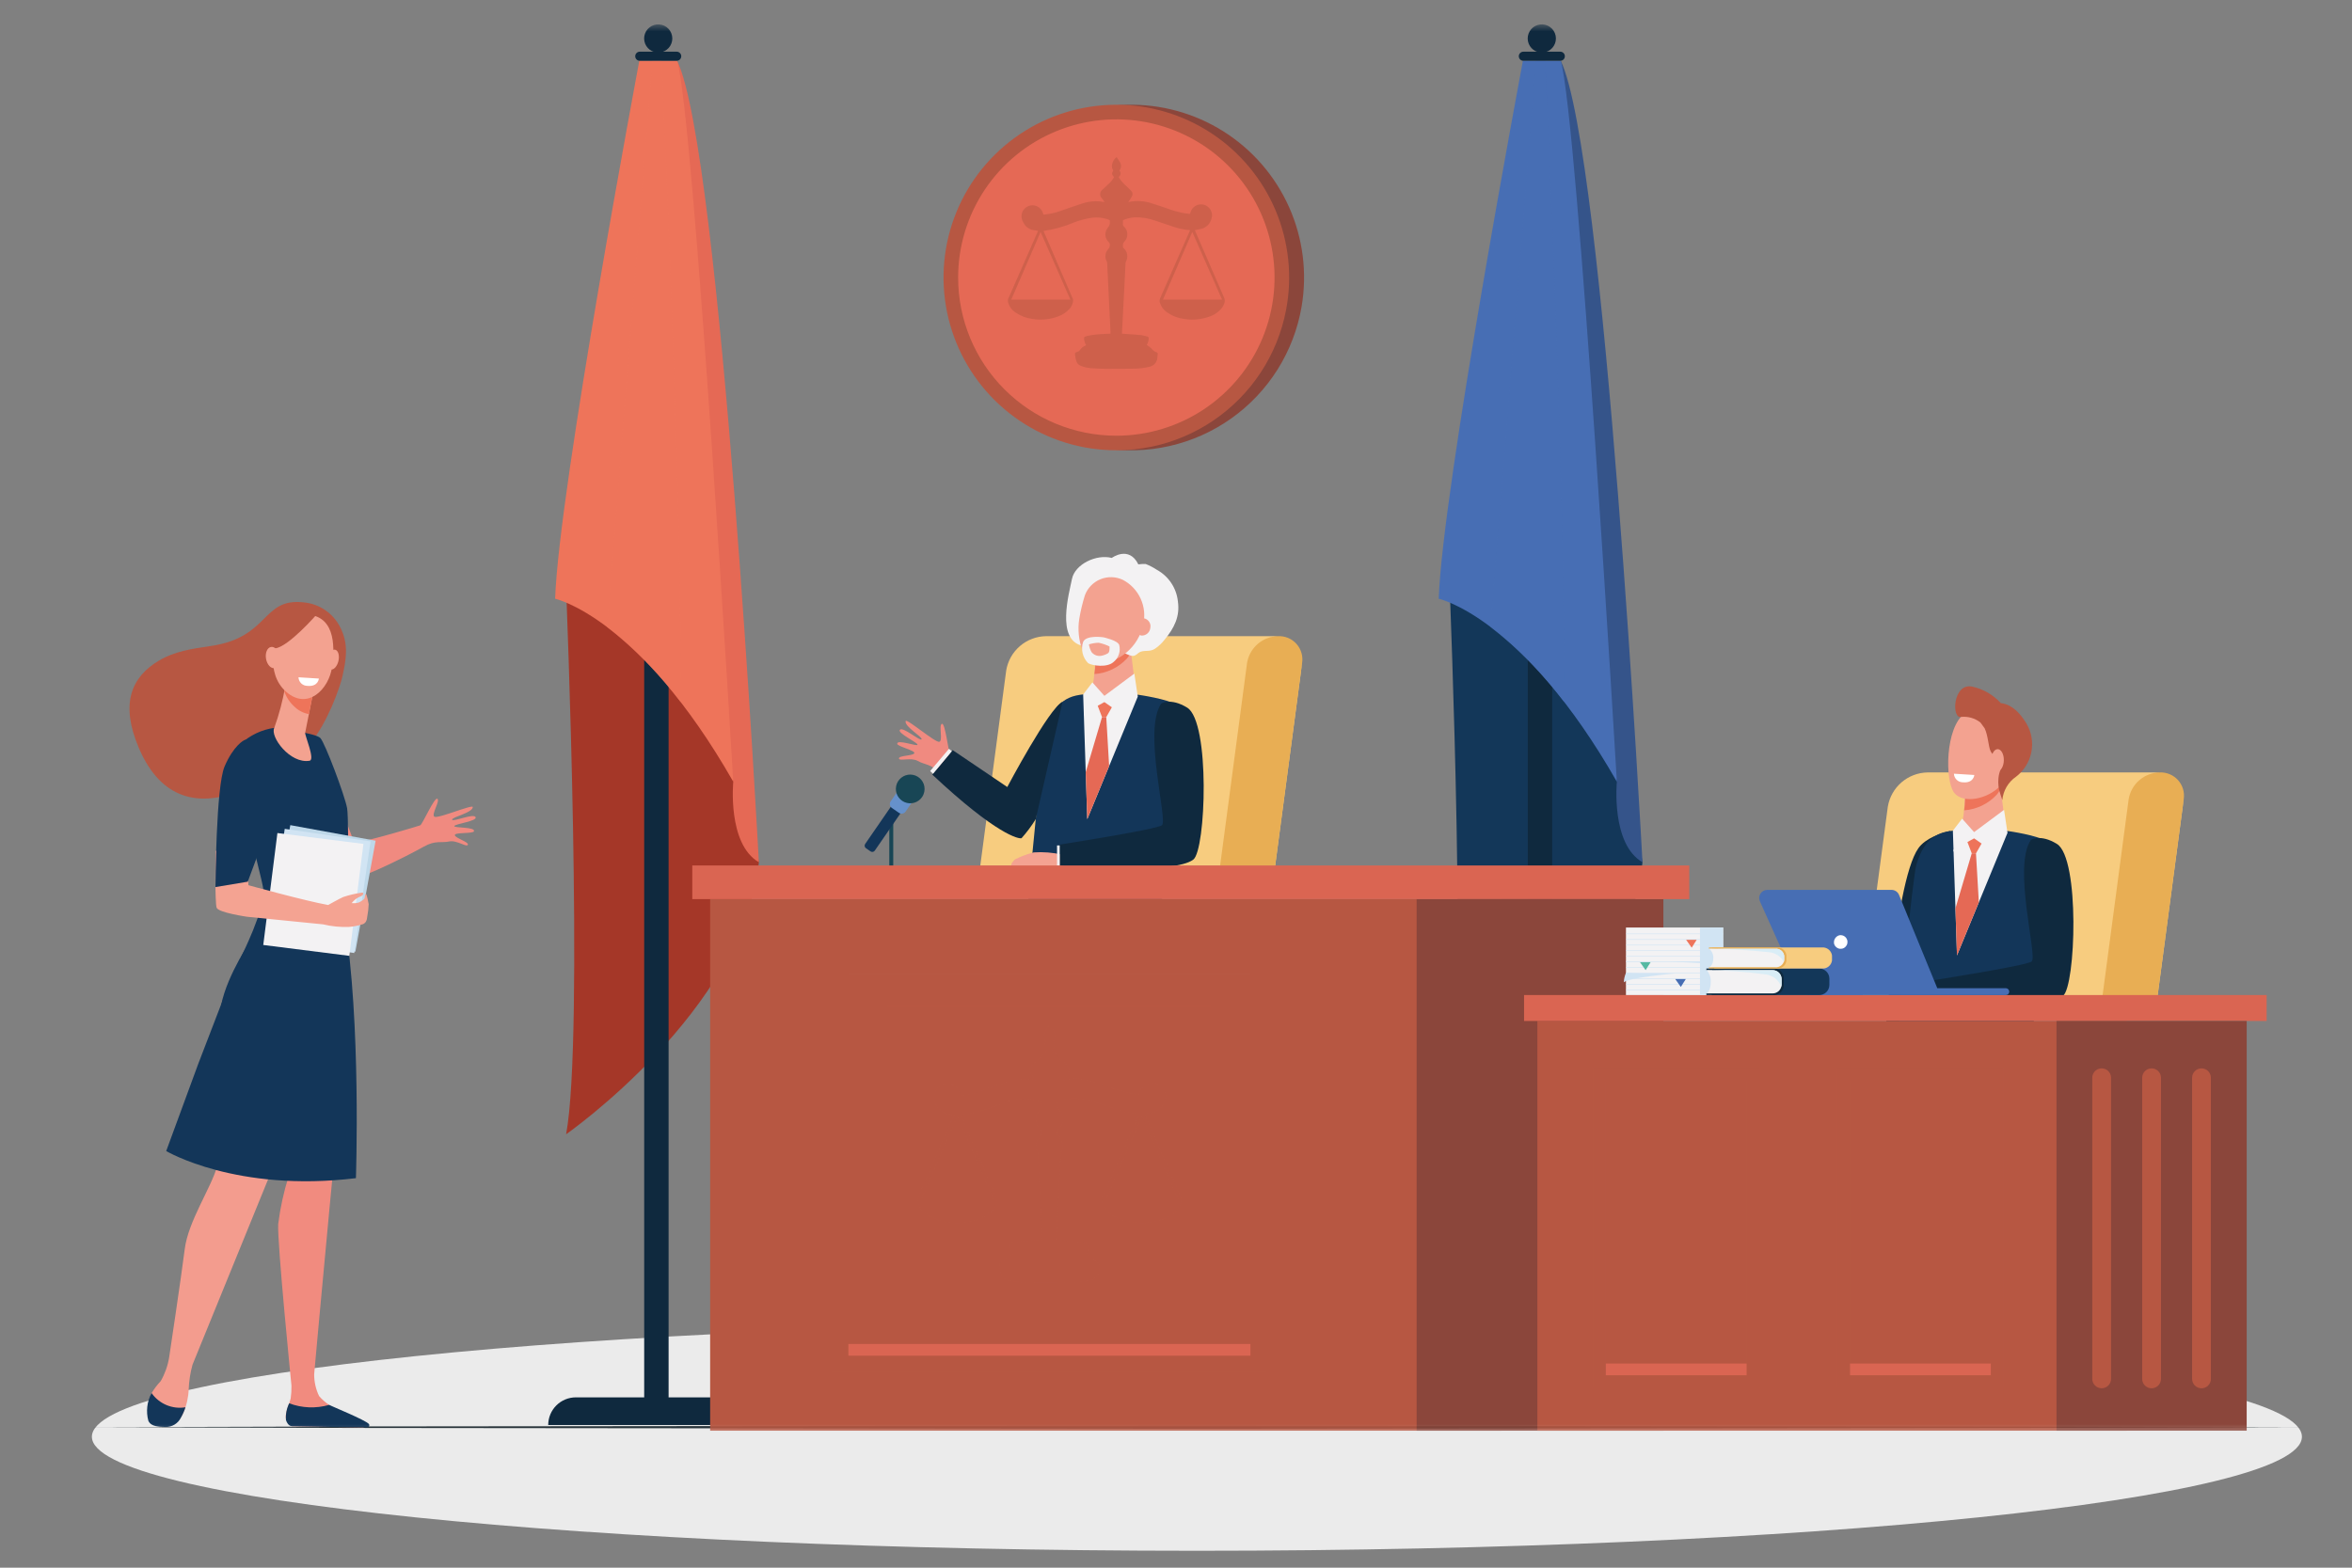 <svg width="336" height="224" viewBox="0 0 336 224" fill="none" xmlns="http://www.w3.org/2000/svg">
<rect x="0" y="0" width="336" height="224" fill="#808080" stroke="none"/>
<path d="M170.987 221.583C258.17 221.583 328.846 214.288 328.846 205.29C328.846 196.291 258.17 188.997 170.987 188.997C83.803 188.997 13.127 196.291 13.127 205.29C13.127 214.288 83.803 221.583 170.987 221.583Z" fill="#EBEBEB"/>
<path d="M13.128 203.926L52.593 203.817L92.058 203.777L170.987 203.702L249.917 203.777L289.381 203.816L328.846 203.926L289.381 204.035L249.917 204.074L170.987 204.149L92.058 204.074L52.593 204.034L13.128 203.926Z" fill="#263238"/>
<mask id="mask0_8135_457" style="mask-type:luminance" maskUnits="userSpaceOnUse" x="4" y="3" width="328" height="202">
<path d="M331.996 3.484H4.497V204.746H331.996V3.484Z" fill="white"/>
</mask>
<g mask="url(#mask0_8135_457)">
<path d="M185.942 43.823C186.766 39.011 186.145 34.062 184.157 29.602C182.168 25.143 178.902 21.373 174.772 18.77C170.641 16.166 165.831 14.846 160.95 14.977C156.069 15.107 151.336 16.682 147.35 19.502C143.364 22.322 140.304 26.261 138.557 30.82C136.81 35.38 136.453 40.355 137.534 45.116C138.614 49.878 141.082 54.212 144.625 57.572C148.169 60.931 152.629 63.164 157.441 63.988C160.637 64.535 163.909 64.448 167.07 63.731C170.232 63.014 173.221 61.681 175.868 59.808C178.514 57.936 180.766 55.56 182.495 52.818C184.223 50.075 185.394 47.019 185.942 43.823Z" fill="#8B463B"/>
<path d="M183.719 44.324C184.643 39.529 184.124 34.569 182.228 30.069C180.332 25.57 177.144 21.734 173.068 19.046C168.992 16.358 164.21 14.939 159.327 14.969C154.445 14.999 149.681 16.476 145.638 19.213C141.595 21.95 138.454 25.825 136.613 30.347C134.772 34.87 134.313 39.836 135.295 44.619C136.277 49.402 138.655 53.786 142.128 57.218C145.602 60.649 150.015 62.973 154.809 63.897C157.993 64.51 161.266 64.49 164.442 63.838C167.617 63.187 170.634 61.916 173.318 60.098C176.003 58.281 178.303 55.952 180.088 53.245C181.872 50.539 183.106 47.507 183.719 44.324Z" fill="#B75742"/>
<path d="M80.873 84.158C80.873 84.158 83.487 148.126 80.873 162.07C80.873 162.07 106.32 144.292 108.412 123.201L104.752 102.285L92.202 79.452L80.873 84.158Z" fill="#A53728"/>
<path d="M105.275 199.661H95.514V50.46H92.028V199.661H82.267C81.749 199.661 81.235 199.763 80.755 199.962C80.276 200.16 79.841 200.451 79.474 200.818C79.107 201.185 78.816 201.621 78.617 202.1C78.419 202.579 78.316 203.093 78.316 203.612H109.226C109.226 202.564 108.809 201.559 108.069 200.818C107.328 200.078 106.323 199.661 105.275 199.661Z" fill="#0F293E"/>
<path d="M104.752 111.698C104.752 111.698 103.88 120.587 108.411 123.201C108.411 123.201 103.009 21.584 96.734 8.686L97.78 67.251L104.752 111.698Z" fill="#E56955"/>
<path d="M91.33 8.686C91.33 8.686 79.827 69.865 79.304 85.552C79.304 85.552 91.33 88.167 104.752 111.698C104.752 111.698 99.174 17.052 96.734 8.686L91.33 8.686Z" fill="#EE745A"/>
<g opacity="0.5">
<path d="M94.505 8.686H93.189L86.713 89.588C90.674 92.672 94.206 96.27 97.217 100.286C97.384 72.578 95.123 21.942 94.505 8.686Z" fill="#EE745A"/>
</g>
<path d="M96.669 7.385H91.395C91.223 7.385 91.058 7.454 90.936 7.576C90.814 7.698 90.746 7.863 90.746 8.035C90.746 8.208 90.814 8.373 90.936 8.495C91.058 8.617 91.223 8.686 91.395 8.686H96.669C96.754 8.686 96.839 8.67 96.918 8.637C96.997 8.604 97.069 8.557 97.13 8.496C97.191 8.436 97.239 8.364 97.271 8.285C97.304 8.206 97.321 8.121 97.321 8.035C97.321 7.95 97.304 7.865 97.271 7.786C97.239 7.707 97.191 7.635 97.13 7.575C97.069 7.514 96.997 7.467 96.918 7.434C96.839 7.401 96.754 7.385 96.669 7.385Z" fill="#0F293E"/>
<path d="M96.045 5.497C96.045 5.997 95.859 6.479 95.524 6.849C95.188 7.219 94.727 7.452 94.229 7.501C93.732 7.55 93.234 7.412 92.833 7.114C92.431 6.816 92.155 6.38 92.058 5.89C91.96 5.4 92.049 4.891 92.305 4.462C92.562 4.034 92.97 3.716 93.448 3.571C93.926 3.426 94.441 3.464 94.893 3.677C95.345 3.891 95.701 4.265 95.892 4.727C95.993 4.971 96.045 5.233 96.045 5.497Z" fill="#0F293E"/>
<path d="M207.101 84.158C207.101 84.158 209.715 148.126 207.101 162.07C207.101 162.07 232.549 144.292 234.64 123.201L230.98 102.285L218.431 79.452L207.101 84.158Z" fill="#133759"/>
<path d="M231.503 199.661H221.742V50.46H218.256V199.661H208.496C207.977 199.661 207.463 199.763 206.984 199.962C206.505 200.16 206.069 200.451 205.702 200.818C205.335 201.185 205.044 201.621 204.845 202.1C204.647 202.579 204.544 203.093 204.544 203.612H235.454C235.454 203.093 235.352 202.579 235.153 202.1C234.955 201.621 234.664 201.185 234.297 200.818C233.93 200.452 233.495 200.161 233.015 199.962C232.536 199.764 232.022 199.661 231.503 199.661Z" fill="#0F293E"/>
<path d="M230.98 111.698C230.98 111.698 230.108 120.587 234.64 123.201C234.64 123.201 229.237 21.584 222.962 8.686L224.008 67.251L230.98 111.698Z" fill="#35548A"/>
<path d="M217.559 8.686C217.559 8.686 206.056 69.865 205.533 85.552C205.533 85.552 217.559 88.167 230.981 111.698C230.981 111.698 225.403 17.052 222.963 8.686L217.559 8.686Z" fill="#476EB4"/>
<g opacity="0.6">
<path d="M220.734 8.686H219.419L212.943 89.588C216.903 92.672 220.435 96.27 223.446 100.286C223.612 72.578 221.352 21.942 220.734 8.686Z" fill="#476EB4"/>
</g>
<path d="M222.898 7.385H217.624C217.539 7.385 217.454 7.401 217.375 7.434C217.296 7.467 217.224 7.514 217.163 7.575C217.103 7.635 217.055 7.707 217.022 7.786C216.989 7.865 216.972 7.95 216.972 8.035C216.972 8.121 216.989 8.206 217.022 8.285C217.055 8.364 217.103 8.436 217.163 8.496C217.224 8.557 217.296 8.604 217.375 8.637C217.454 8.67 217.539 8.686 217.624 8.686H222.898C222.984 8.686 223.068 8.67 223.148 8.637C223.227 8.604 223.299 8.557 223.359 8.496C223.42 8.436 223.468 8.364 223.501 8.285C223.534 8.206 223.55 8.121 223.55 8.035C223.55 7.95 223.534 7.865 223.501 7.786C223.468 7.707 223.42 7.635 223.359 7.575C223.299 7.514 223.227 7.467 223.148 7.434C223.068 7.401 222.984 7.385 222.898 7.385Z" fill="#0F293E"/>
<path d="M222.274 5.497C222.274 5.998 222.088 6.48 221.752 6.851C221.416 7.222 220.955 7.455 220.456 7.504C219.958 7.554 219.46 7.416 219.058 7.118C218.656 6.82 218.379 6.383 218.281 5.892C218.183 5.401 218.272 4.892 218.529 4.462C218.786 4.033 219.194 3.715 219.673 3.569C220.152 3.424 220.668 3.462 221.12 3.676C221.572 3.89 221.929 4.264 222.121 4.727C222.222 4.971 222.274 5.233 222.274 5.497Z" fill="#0F293E"/>
<path d="M66.836 120.71C67.024 120.309 65.038 119.764 64.975 119.333C64.91 118.901 67.573 119.145 67.706 118.785C67.952 118.123 64.807 118.34 64.901 118.028C64.995 117.716 68.227 117.334 67.942 116.752C67.658 116.171 64.632 117.499 64.584 117.12C64.536 116.74 67.509 116.138 67.541 115.32C67.559 114.884 62.591 116.995 62.071 116.702C61.55 116.409 62.893 114.488 62.49 114.139C62.088 113.792 60.344 117.812 60.03 117.929C59.716 118.046 52.899 120.107 50.58 120.45C50.385 119.664 48.642 115.345 48.474 114.605C47.113 115.376 45.379 114.448 43.986 115.135C44.687 117.607 46.261 125.753 46.891 126.119C48.806 127.235 58.886 121.911 60.552 120.969C62.219 120.026 63.071 120.476 64.157 120.236C65.244 119.996 66.648 121.111 66.836 120.71Z" fill="#F08A80"/>
<path d="M51.508 203.278C50.379 202.491 49.172 201.822 47.907 201.281C47.757 201.209 47.211 200.86 47.014 200.739C46.48 200.385 45.998 199.958 45.581 199.472C45.117 198.501 44.877 197.438 44.88 196.362C45.117 193.738 48.92 151.644 49.722 147.087C50.55 142.383 49.289 135.208 49.289 135.208L46.353 134.101L40.779 153.419L41.219 168.123C40.528 170.332 40.034 172.598 39.742 174.895C39.577 177.428 41.637 197.987 41.637 197.987C41.651 198.594 41.615 199.202 41.527 199.803C41.375 200.572 40.533 202.154 40.919 202.878C41.09 203.261 41.381 203.578 41.748 203.782L51.763 203.945C52.308 203.953 51.948 203.602 51.508 203.278Z" fill="#F18B7F"/>
<path d="M36.308 133.699C36.308 133.699 32.83 138.945 32.002 143.288C31.174 147.63 32.61 160.973 31.017 166.662C30.154 169.743 26.887 174.5 26.39 178.48C25.893 182.459 24.164 193.948 24.164 193.948C23.969 195.141 23.561 196.289 22.961 197.339C22.463 197.866 22.024 198.445 21.651 199.067C21.415 199.704 21.31 200.382 21.34 201.06C21.37 201.739 21.536 202.405 21.827 203.018C22.058 203.521 21.811 203.519 22.335 203.681C23.09 203.903 23.899 203.841 24.611 203.506C25.323 203.171 25.887 202.587 26.197 201.864C26.655 200.808 26.912 199.675 26.954 198.525C27.001 197.331 27.185 196.146 27.502 194.994L38.619 167.725L46.667 144.191L48.728 132.071L36.308 133.699Z" fill="#F39C8E"/>
<path d="M26.497 201.08C25.582 201.233 24.642 201.123 23.785 200.764C22.929 200.406 22.192 199.813 21.657 199.054C20.997 200.266 20.832 201.687 21.197 203.018C21.593 203.883 22.751 203.859 23.663 203.892C24.118 203.901 24.566 203.78 24.953 203.542C25.341 203.304 25.652 202.96 25.851 202.551C26.115 202.084 26.331 201.591 26.497 201.08Z" fill="#133659"/>
<path d="M47.013 200.739C45.137 201.281 43.137 201.202 41.311 200.514C40.947 201.255 40.789 202.08 40.852 202.903C41.096 203.614 41.442 203.775 41.748 203.783C44.167 203.847 50.609 203.933 52.454 203.957C52.512 203.958 52.569 203.942 52.618 203.912C52.666 203.88 52.705 203.836 52.73 203.784C52.755 203.732 52.764 203.674 52.757 203.616C52.749 203.559 52.726 203.505 52.688 203.46C52.231 202.913 47.21 200.859 47.013 200.739Z" fill="#133659"/>
<path d="M38.563 167.779C38.771 167.793 38.98 167.807 39.191 167.819L39.223 167.821C39.429 167.833 39.636 167.845 39.845 167.857L39.882 167.859C40.091 167.869 40.299 167.878 40.509 167.888L40.541 167.889C40.754 167.898 40.967 167.906 41.18 167.913C43.579 168.031 45.984 167.94 48.368 167.642C49.327 158.039 49.684 149.276 50.039 147.336C50.9 142.633 49.289 135.208 49.289 135.208L48.52 135.07L49.006 132.32L36.09 133.949C36.09 133.949 32.473 139.196 31.612 143.537C30.751 147.879 32.244 161.223 30.588 166.913C30.588 166.913 34.275 167.487 38.563 167.779Z" fill="#133659"/>
<path d="M48.901 96.718C49.408 94.413 49.905 92.094 48.568 89.562C48.072 88.602 47.345 87.78 46.452 87.172C45.559 86.563 44.528 86.187 43.453 86.077C37.321 85.35 38.631 91.074 30.061 92.313C27.398 92.698 24.924 93.068 22.701 94.393C18.686 96.784 17.171 100.62 19.833 106.87C26.353 122.174 41.953 108.875 44.332 106.169C46.693 103.483 48.575 98.201 48.901 96.718Z" fill="#B75742"/>
<path d="M32.124 142.123L28.315 152.026L23.744 164.466C23.744 164.466 33.738 170.425 50.845 168.342C50.845 168.342 51.621 146.03 49.192 131.318C46.763 116.607 32.124 142.123 32.124 142.123Z" fill="#133659"/>
<path d="M39.25 103.992C37.393 104.24 35.661 105.068 34.302 106.358C32.45 108.373 37.296 124.566 37.633 127.13C37.969 129.694 34.413 136.79 34.413 136.79C34.413 136.79 46.503 139.193 49.646 137.118C49.646 137.118 49.922 117.301 49.585 115.47C49.248 113.638 46.442 106.19 45.769 105.457C45.095 104.724 39.25 103.992 39.25 103.992Z" fill="#133659"/>
<path d="M40.809 97.75C40.809 97.75 40.785 97.887 40.741 98.121C40.392 100.12 39.871 102.085 39.186 103.995C38.529 105.233 41.432 109.181 44.226 108.699C45.057 108.556 43.523 105.072 43.596 104.702C43.738 103.996 43.929 103.032 44.125 102.044C44.236 101.487 44.347 100.921 44.453 100.39C44.751 98.88 44.995 97.646 44.995 97.646L40.809 97.75Z" fill="#F3A290"/>
<path d="M40.741 98.121C40.784 97.887 40.809 97.75 40.809 97.75L44.995 97.646C44.995 97.646 44.751 98.88 44.452 100.39C44.348 100.918 44.236 101.48 44.127 102.035C43.377 101.902 42.683 101.555 42.128 101.035C41.436 100.43 40.914 99.656 40.614 98.787C40.665 98.523 40.708 98.296 40.741 98.121Z" fill="#EE745A"/>
<path d="M43.327 87.8C42.156 88.035 41.11 88.687 40.383 89.633C39.146 91.23 37.813 96.167 40.885 98.851C43.958 101.535 46.993 98.497 47.444 95.275C47.894 92.054 47.803 87.684 43.327 87.8Z" fill="#F3A290"/>
<path d="M48.339 94.48C48.145 95.257 47.636 95.781 47.203 95.652C46.769 95.522 46.574 94.788 46.768 94.011C46.962 93.235 47.471 92.71 47.904 92.84C48.338 92.969 48.533 93.704 48.339 94.48Z" fill="#F3A290"/>
<path d="M45.223 87.814C45.223 87.814 41.211 92.42 39.325 92.637C37.44 92.854 37.192 95.349 37.192 95.349C37.192 95.349 37.866 89.601 39.733 88.492C41.6 87.384 45.223 87.814 45.223 87.814Z" fill="#B75742"/>
<path d="M39.941 93.756C40.095 94.59 39.786 95.354 39.252 95.464C38.718 95.573 38.161 94.986 38.008 94.152C37.855 93.319 38.163 92.554 38.697 92.445C39.231 92.335 39.788 92.922 39.941 93.756Z" fill="#F3A290"/>
<path d="M41.473 117.901L53.661 120.125L50.768 135.985L38.581 133.762L41.473 117.901Z" fill="#BED8E9"/>
<path d="M40.676 118.431L52.935 120.22L50.606 136.174L38.347 134.384L40.676 118.431Z" fill="#D1E4F3"/>
<path d="M39.63 119.029L51.921 120.581L49.9 136.576L37.609 135.023L39.63 119.029Z" fill="#F3F2F3"/>
<path d="M45.553 96.956L42.641 96.773C42.653 97.103 42.793 97.415 43.031 97.644C43.269 97.873 43.587 98.001 43.917 98.001C45.475 98.144 45.553 96.956 45.553 96.956Z" fill="white"/>
<path d="M30.789 121.557L35.486 122.037C35.486 122.037 35.41 126.024 35.49 126.482C35.49 126.482 43.523 128.709 46.88 129.313C46.88 129.313 48.409 128.447 49.028 128.171C49.89 127.883 50.776 127.674 51.676 127.547C52.044 127.499 51.918 127.901 51.602 128.042C51.063 128.239 50.59 128.585 50.238 129.039C50.578 129.079 50.923 129.051 51.252 128.955C51.603 128.799 52.086 128.468 52.094 128.296C52.102 128.125 52.181 127.711 52.297 127.733C52.326 127.739 52.365 127.875 52.404 128.017C52.442 128.152 52.482 128.29 52.514 128.426C52.573 128.671 52.641 129.028 52.668 129.188C52.648 129.771 52.583 130.351 52.472 130.923C52.415 131.578 52.228 131.869 51.882 132.036C51.228 132.253 50.55 132.39 49.863 132.444C48.616 132.493 47.369 132.37 46.156 132.077C45.515 132.005 35.286 130.991 35.286 130.991C35.286 130.991 31.22 130.406 30.95 129.706C30.68 129.006 30.789 121.557 30.789 121.557Z" fill="#F4A392"/>
<path d="M34.87 105.773C34.87 105.773 33.387 106.476 32.084 109.513C30.845 112.398 30.779 126.749 30.779 126.749L35.395 125.98L37.892 119.265C38.773 117.291 39.119 115.121 38.896 112.971C38.672 110.822 37.887 108.769 36.619 107.019C35.927 106.072 35.29 105.501 34.87 105.773Z" fill="#133659"/>
<path d="M308.104 143.208L311.816 115.275C311.912 114.653 311.87 114.017 311.691 113.414C311.512 112.81 311.201 112.254 310.782 111.785C310.362 111.316 309.843 110.945 309.263 110.701C308.683 110.456 308.056 110.343 307.428 110.37H275.378C274.004 110.391 272.682 110.893 271.642 111.79C270.602 112.686 269.909 113.92 269.686 115.275L265.974 143.208L308.104 143.208Z" fill="#F7CC7F"/>
<path d="M308.104 143.208L311.96 114.197C312.035 113.711 312.001 113.215 311.862 112.745C311.722 112.274 311.48 111.839 311.152 111.473C310.825 111.107 310.42 110.819 309.967 110.628C309.515 110.437 309.026 110.349 308.535 110.37C307.463 110.386 306.432 110.778 305.62 111.478C304.808 112.177 304.268 113.14 304.094 114.197L300.238 143.208H308.104Z" fill="#E8AE54"/>
<path d="M268.911 153.244L276.345 152.737C276.345 152.737 277.724 131.712 277.724 128.483C277.724 124.566 279.002 118.639 278.544 118.748C277.258 119.053 275.078 119.744 274.048 121.207C270.48 126.267 268.911 153.244 268.911 153.244Z" fill="#0F293E"/>
<path d="M286.895 118.749C286.895 118.749 291.134 119.349 292.249 120.184C293.265 121.076 294.156 122.1 294.901 123.227C294.901 123.227 289.696 148.287 289.687 152.504C289.68 155.767 290.814 163.777 290.814 163.777C290.814 163.777 275.086 164.788 269.129 162.393C269.129 162.393 271.01 152.866 271.01 150.364C271.01 147.863 273.26 125.115 273.773 123.526C274.237 122.085 275.086 119.495 277.96 118.856C280.834 118.217 286.895 118.749 286.895 118.749Z" fill="#133659"/>
<path d="M285.737 112.003L286.518 118.406C286.518 118.406 282.955 127.332 280.667 126.61C278.748 126.003 280.124 118.576 280.124 118.576C280.564 116.647 280.744 114.667 280.66 112.69C280.347 110.709 285.737 112.003 285.737 112.003Z" fill="#F3A290"/>
<path d="M280.662 112.69C280.348 110.709 285.737 112.003 285.737 112.003L285.824 112.583C285.689 112.94 285.491 113.27 285.24 113.558C284.029 114.865 282.366 115.661 280.589 115.785C280.756 114.761 280.78 113.72 280.662 112.69Z" fill="#EE745A"/>
<path d="M286.492 103.214C286.627 103.164 287.577 110.297 285.774 112.259C283.973 114.221 280.46 114.864 279.201 113.318C277.808 111.608 277.878 103.943 280.68 101.924C283.482 99.905 286.492 103.214 286.492 103.214Z" fill="#F3A290"/>
<path d="M281.746 98.108C283.319 98.451 284.747 99.275 285.831 100.465C286.814 100.583 288.151 101.133 289.532 103.446C290.236 104.674 290.469 106.117 290.187 107.504C289.905 108.892 289.128 110.129 288 110.985C287.449 111.364 286.989 111.86 286.651 112.437C286.313 113.015 286.107 113.659 286.046 114.325L285.739 113.392C285.504 112.693 285.419 111.952 285.492 111.217C285.529 110.767 285.637 110.326 285.811 109.909C286.286 108.878 284.79 108.191 284.371 107.332C284.048 106.671 284.032 105.158 283.524 104.066L282.916 103.231C282.13 102.616 281.135 102.332 280.143 102.439C278.771 102.75 278.968 97.535 281.746 98.108Z" fill="#B75742"/>
<path d="M284.464 108.602C284.45 109.472 284.84 110.185 285.337 110.193C285.833 110.202 286.248 109.504 286.262 108.634C286.277 107.762 285.886 107.051 285.389 107.042C284.893 107.034 284.478 107.732 284.464 108.602Z" fill="#F3A290"/>
<path d="M280.304 116.976L282.015 118.897L286.294 115.716L286.787 119L279.569 136.517L278.983 118.689L280.304 116.976Z" fill="#F3F2F3"/>
<path d="M279.072 121.405L282.015 119.79L284.338 121.405L286.787 119L284.338 121.787L282.015 120.109L279.082 121.689L279.072 121.405Z" fill="#F3F2F3"/>
<path d="M281.061 120.313L281.678 121.931H282.282L283.083 120.532L282.015 119.79L281.061 120.313Z" fill="#EE745A"/>
<path d="M282.282 121.931L282.692 128.937L279.569 136.517L279.348 129.795L281.678 121.931H282.282Z" fill="#E56955"/>
<path d="M290.231 137.39C291.128 136.707 287.49 123.895 290.125 120.012C290.125 120.012 291.475 119.119 293.848 120.586C297.154 122.63 296.526 140.91 294.718 142.292C292.021 144.356 278.357 143.392 275.628 143.208V140.151C275.628 140.151 289.435 137.996 290.231 137.39Z" fill="#0F293E"/>
<path d="M182.162 123.736L185.874 95.803C185.97 95.181 185.928 94.546 185.749 93.942C185.57 93.339 185.259 92.782 184.84 92.313C184.42 91.844 183.901 91.474 183.321 91.229C182.742 90.985 182.115 90.872 181.486 90.898H149.437C148.063 90.919 146.741 91.422 145.7 92.318C144.66 93.215 143.967 94.448 143.744 95.803L140.032 123.736H182.162Z" fill="#F7CC7F"/>
<path d="M182.162 123.736L186.017 94.726C186.092 94.24 186.059 93.744 185.919 93.274C185.78 92.803 185.538 92.369 185.21 92.003C184.883 91.637 184.478 91.348 184.026 91.157C183.573 90.966 183.084 90.878 182.594 90.899C181.522 90.915 180.49 91.307 179.678 92.007C178.867 92.706 178.326 93.668 178.152 94.726L174.296 123.736H182.162Z" fill="#E8AE54"/>
<path d="M128.421 108.376C128.363 107.937 130.421 108.018 130.613 107.626C130.804 107.235 128.192 106.661 128.174 106.279C128.14 105.573 131.073 106.73 131.077 106.405C131.082 106.079 128.117 104.736 128.564 104.269C129.011 103.801 131.494 105.981 131.654 105.634C131.815 105.287 129.163 103.814 129.378 103.025C129.494 102.604 133.591 106.117 134.176 105.996C134.761 105.874 134.061 103.636 134.55 103.426C135.04 103.216 135.486 107.576 135.75 107.783C136.015 107.99 141.89 112.014 143.996 113.04C144.42 112.352 147.387 108.762 147.77 108.107C148.835 109.252 150.768 108.892 151.888 109.968C150.473 112.113 146.51 119.401 145.8 119.56C143.636 120.046 135.637 111.924 134.334 110.522C133.03 109.119 132.081 109.291 131.118 108.733C130.155 108.176 128.48 108.815 128.421 108.376Z" fill="#F08A80"/>
<path d="M162.65 99.278C162.65 99.278 166.89 99.878 168.005 100.713C169.02 101.605 169.912 102.628 170.656 103.756C170.656 103.756 165.451 128.816 165.442 133.033C165.435 136.295 166.57 144.306 166.57 144.306C166.57 144.306 150.841 145.317 144.884 142.922C144.884 142.922 146.766 133.394 146.766 130.893C146.766 128.391 149.015 105.644 149.527 104.055C149.992 102.613 150.841 100.023 153.715 99.384C156.589 98.746 162.65 99.278 162.65 99.278Z" fill="#133659"/>
<path d="M161.493 92.531L162.274 98.934C162.274 98.934 158.71 107.861 156.422 107.139C154.503 106.532 155.88 99.105 155.88 99.105C156.319 97.176 156.499 95.196 156.416 93.219C156.102 91.238 161.493 92.531 161.493 92.531Z" fill="#F3A290"/>
<path d="M156.416 93.219C156.103 91.238 161.493 92.531 161.493 92.531L161.58 93.111C161.444 93.469 161.246 93.799 160.995 94.087C159.784 95.394 158.121 96.19 156.343 96.313C156.511 95.29 156.535 94.249 156.416 93.219Z" fill="#EE745A"/>
<path d="M156.059 97.505L157.77 99.426L162.05 96.245L162.542 99.528L155.325 117.045L154.738 99.219L156.059 97.505Z" fill="#F3F2F3"/>
<path d="M154.827 101.935L157.77 100.319L160.094 101.935L162.542 99.528L160.094 102.315L157.77 100.638L154.836 102.217L154.827 101.935Z" fill="#F3F2F3"/>
<path d="M156.815 100.843L157.433 102.461H158.038L158.838 101.062L157.77 100.319L156.815 100.843Z" fill="#EE745A"/>
<path d="M158.038 102.46L158.448 109.465L155.325 117.045L155.104 110.324L157.434 102.46H158.038Z" fill="#E56955"/>
<path d="M144.499 123.691C144.351 123.463 144.721 123.079 144.998 122.789C145.857 122.359 146.762 122.025 147.694 121.794C149.038 121.706 150.387 121.812 151.7 122.11C152.2 122.303 152.732 122.4 153.268 122.395C153.539 122.339 153.948 122.264 154.266 122.199L154.916 124.619C152.48 124.588 149.331 124.77 149.1 124.763C148.515 124.683 147.952 124.488 147.444 124.188C146.976 123.981 146.454 123.929 145.954 124.042C145.372 124.34 144.741 124.529 144.092 124.602C143.885 124.492 144.499 123.691 144.499 123.691Z" fill="#F4A392"/>
<path d="M165.986 117.919C166.883 117.235 163.245 104.424 165.88 100.54C165.88 100.54 167.231 99.648 169.604 101.115C172.909 103.159 172.281 121.439 170.474 122.822C167.777 124.885 154.113 123.921 151.383 123.736V120.679C151.383 120.679 165.191 118.525 165.986 117.919Z" fill="#0F293E"/>
<path d="M133.179 110.677L136.096 107.18L143.898 112.454C143.898 112.454 149.871 101.159 151.793 100.272L147.963 117.045C147.368 118.009 146.69 118.919 145.936 119.764C145.585 119.905 142.423 119.337 133.179 110.677Z" fill="#0F293E"/>
<path d="M133.289 110.56L132.88 110.17L135.569 106.993L135.978 107.337L133.289 110.56Z" fill="#F3F2F3"/>
<path d="M151.384 120.801H151.006V123.665H151.384V120.801Z" fill="#F3F2F3"/>
<path d="M158.826 79.719C158.826 79.719 161.264 77.905 162.621 80.64C162.966 80.592 163.314 80.573 163.662 80.583C164.226 80.805 164.766 81.085 165.271 81.419C166.098 81.873 166.802 82.52 167.324 83.305C167.847 84.089 168.171 84.989 168.27 85.926C168.582 88.075 167.76 89.728 166.365 91.407C165.968 91.924 165.488 92.371 164.942 92.728C164.257 93.138 163.665 92.902 163.005 93.105C162.448 93.276 162.3 93.844 161.613 93.698C160.648 93.493 159.563 92.488 158.414 92.74C157.087 92.779 155.762 92.609 154.487 92.238C150.925 91.272 152.682 84.947 153.14 82.715C153.571 80.617 156.625 79.146 158.826 79.719Z" fill="#F3F2F3"/>
<path d="M160.416 82.855C159.918 82.618 159.376 82.487 158.825 82.471C158.274 82.455 157.726 82.553 157.215 82.76C156.704 82.968 156.242 83.279 155.858 83.674C155.473 84.07 155.176 84.541 154.984 85.058C154.641 86.156 154.373 87.278 154.183 88.413C153.676 91.495 154.98 94.714 156.504 94.9C158.112 94.863 159.659 94.283 160.896 93.254C162.132 92.226 162.984 90.809 163.313 89.235C163.605 88.001 163.479 86.705 162.954 85.55C162.43 84.395 161.537 83.448 160.416 82.855Z" fill="#F3A290"/>
<path d="M162.14 89.444C162.108 89.594 162.107 89.749 162.136 89.9C162.166 90.051 162.225 90.194 162.31 90.321C162.396 90.449 162.506 90.558 162.634 90.642C162.762 90.727 162.906 90.784 163.057 90.812C163.371 90.829 163.678 90.724 163.916 90.519C164.154 90.314 164.303 90.025 164.332 89.712C164.363 89.562 164.364 89.407 164.335 89.256C164.305 89.106 164.246 88.963 164.161 88.835C164.075 88.708 163.965 88.599 163.836 88.514C163.708 88.43 163.564 88.372 163.413 88.344C163.1 88.327 162.792 88.432 162.555 88.637C162.317 88.842 162.168 89.132 162.14 89.444Z" fill="#F3A290"/>
<path d="M157.636 91.061C157.636 91.061 159.663 91.498 159.886 92.152C160.002 92.597 159.985 93.066 159.838 93.501C159.692 93.937 159.421 94.32 159.059 94.604C158.163 95.421 156.056 95.127 155.455 94.764C155.061 94.371 154.784 93.876 154.658 93.334C154.531 92.792 154.559 92.226 154.738 91.699C155.212 90.692 157.636 91.061 157.636 91.061Z" fill="#F3F2F3"/>
<path d="M158.503 92.373C158.503 92.373 158.565 93.172 158.288 93.338C158 93.513 157.682 93.636 157.351 93.699C157.108 93.746 156.857 93.73 156.622 93.654C156.387 93.577 156.175 93.441 156.007 93.26C155.976 93.225 155.948 93.189 155.922 93.15C155.741 92.814 155.619 92.449 155.561 92.071C156.014 91.929 156.485 91.851 156.96 91.841C157.495 91.95 158.014 92.129 158.503 92.373Z" fill="#F3A290"/>
<path d="M127.606 117.046H127.042V124.271H127.606V117.046Z" fill="#184655"/>
<path d="M123.595 120.589L129.136 112.553C129.202 112.457 129.304 112.392 129.418 112.371C129.532 112.35 129.65 112.375 129.746 112.441L130.4 112.892C130.496 112.958 130.561 113.059 130.583 113.173C130.593 113.23 130.592 113.289 130.58 113.345C130.568 113.402 130.545 113.455 130.513 113.502L124.971 121.539C124.939 121.586 124.897 121.627 124.849 121.658C124.8 121.69 124.746 121.711 124.689 121.721C124.633 121.732 124.574 121.731 124.518 121.719C124.462 121.707 124.408 121.684 124.361 121.651L123.708 121.2C123.612 121.133 123.546 121.032 123.525 120.918C123.504 120.803 123.529 120.685 123.595 120.589Z" fill="#133659"/>
<path d="M127.239 114.503L128.625 112.491C128.728 112.343 128.885 112.242 129.062 112.21C129.238 112.177 129.421 112.216 129.569 112.319L130.579 113.015C130.653 113.065 130.716 113.13 130.764 113.205C130.813 113.28 130.846 113.363 130.862 113.451C130.878 113.538 130.877 113.628 130.858 113.716C130.839 113.803 130.804 113.885 130.753 113.959L129.366 115.969C129.264 116.117 129.107 116.219 128.93 116.252C128.753 116.284 128.571 116.245 128.423 116.143L127.412 115.446C127.339 115.396 127.276 115.331 127.227 115.257C127.179 115.182 127.146 115.098 127.13 115.01C127.114 114.923 127.115 114.833 127.134 114.746C127.153 114.659 127.188 114.576 127.239 114.503Z" fill="#6691CB"/>
<path d="M131.721 113.894C131.451 114.285 131.055 114.57 130.598 114.701C130.142 114.832 129.655 114.801 129.219 114.613C128.783 114.425 128.426 114.091 128.208 113.67C127.991 113.248 127.926 112.763 128.026 112.299C128.125 111.835 128.382 111.42 128.754 111.124C129.125 110.828 129.588 110.671 130.062 110.678C130.537 110.685 130.994 110.856 131.357 111.163C131.719 111.469 131.964 111.892 132.05 112.359C132.148 112.894 132.03 113.446 131.721 113.894Z" fill="#184655"/>
<path d="M101.449 204.427H214.473V128.471H101.449V204.427Z" fill="#B75742"/>
<g opacity="0.5">
<path d="M118.826 136.819H181.006V196.079H118.826V136.819ZM178.634 139.191H121.199V193.706H178.634L178.634 139.191Z" fill="#B75742"/>
</g>
<g opacity="0.5">
<path d="M126.76 189.219H173.073V143.679H126.76V189.219Z" fill="#B75742"/>
</g>
<g opacity="0.5">
<path d="M163.641 159.378C165.299 163.216 166.96 167.052 168.625 170.888C168.707 171.054 168.753 171.235 168.76 171.42C168.767 171.605 168.735 171.79 168.667 171.961C168.582 172.192 168.47 172.412 168.334 172.618C167.761 173.383 166.962 173.948 166.05 174.234C164.687 174.725 163.222 174.866 161.79 174.644C160.712 174.519 159.68 174.134 158.783 173.523C158.209 173.153 157.772 172.607 157.536 171.967C157.466 171.814 157.43 171.648 157.431 171.48C157.432 171.312 157.47 171.146 157.541 170.995C157.614 170.862 157.663 170.718 157.725 170.579C159.37 166.838 161.015 163.098 162.66 159.357C162.682 159.308 162.697 159.256 162.715 159.202C162.693 159.193 162.67 159.186 162.646 159.181C161.693 159.118 160.753 158.926 159.851 158.611C158.765 158.254 157.689 157.871 156.602 157.521C155.485 157.124 154.304 156.936 153.119 156.969C152.462 157.006 151.816 157.153 151.208 157.406C151.16 157.419 151.118 157.449 151.091 157.491C151.063 157.533 151.053 157.583 151.06 157.632C151.07 157.834 151.07 158.037 151.06 158.239C151.057 158.291 151.066 158.344 151.088 158.392C151.11 158.44 151.143 158.481 151.184 158.513C151.373 158.676 151.527 158.875 151.637 159.098C151.747 159.321 151.811 159.564 151.826 159.813C151.84 160.062 151.804 160.311 151.72 160.545C151.637 160.779 151.507 160.995 151.338 161.178C151.233 161.273 151.154 161.393 151.106 161.526C151.058 161.66 151.044 161.803 151.063 161.943C151.065 161.962 151.065 161.981 151.063 161.999C151.054 162.064 151.063 162.13 151.09 162.19C151.115 162.25 151.156 162.301 151.209 162.34C151.52 162.623 151.727 163.002 151.798 163.417C151.869 163.832 151.799 164.259 151.599 164.63C151.553 164.718 151.526 164.816 151.52 164.915C151.449 166.248 151.384 167.58 151.316 168.912C151.178 171.603 151.04 174.294 150.9 176.984C150.897 177.049 150.9 177.116 150.9 177.2C150.977 177.2 151.033 177.196 151.089 177.2C152.122 177.275 153.158 177.335 154.188 177.434C154.569 177.49 154.945 177.573 155.314 177.684C155.351 177.691 155.387 177.705 155.419 177.726C155.45 177.747 155.477 177.774 155.498 177.805C155.519 177.838 155.533 177.874 155.539 177.911C155.545 177.949 155.544 177.987 155.535 178.024C155.524 178.42 155.414 178.806 155.215 179.148C155.504 179.326 155.774 179.532 156.022 179.764C156.243 180.072 156.555 180.305 156.914 180.429C156.948 180.438 156.98 180.453 157.008 180.474C157.036 180.496 157.059 180.522 157.077 180.553C157.095 180.583 157.106 180.617 157.11 180.652C157.115 180.687 157.113 180.722 157.104 180.757C157.079 180.957 157.072 181.159 157.047 181.36C157.025 181.742 156.876 182.106 156.624 182.394C156.371 182.681 156.029 182.876 155.653 182.946C154.793 183.158 153.91 183.268 153.024 183.273C151.349 183.295 149.673 183.307 147.997 183.298C147.183 183.293 146.366 183.249 145.553 183.189C144.902 183.154 144.261 183.002 143.663 182.742C143.509 182.681 143.371 182.588 143.256 182.469C143.141 182.35 143.053 182.208 142.999 182.053C142.89 181.757 142.814 181.45 142.773 181.137C142.706 180.507 142.629 180.509 143.311 180.272C143.382 180.255 143.446 180.217 143.494 180.162C143.76 179.715 144.174 179.375 144.663 179.2C144.444 178.848 144.321 178.444 144.308 178.029C144.299 177.992 144.298 177.953 144.304 177.916C144.31 177.878 144.324 177.843 144.344 177.811C144.365 177.779 144.391 177.751 144.422 177.729C144.453 177.707 144.488 177.692 144.525 177.684C144.685 177.627 144.849 177.579 145.014 177.54C146.003 177.358 147.004 177.254 148.008 177.228C148.303 177.216 148.599 177.202 148.897 177.188C148.897 177.078 148.9 176.984 148.896 176.89C148.809 175.033 148.72 173.176 148.63 171.319C148.527 169.172 148.423 167.024 148.319 164.876C148.311 164.789 148.285 164.705 148.242 164.629C148.056 164.294 147.979 163.91 148.022 163.529C148.066 163.149 148.227 162.792 148.485 162.508C148.594 162.401 148.678 162.27 148.73 162.126C148.782 161.981 148.8 161.827 148.784 161.674C148.786 161.607 148.773 161.54 148.746 161.479C148.719 161.417 148.678 161.362 148.628 161.318C148.27 161.002 148.051 160.559 148.015 160.083C147.98 159.608 148.131 159.137 148.438 158.772C148.57 158.634 148.67 158.469 148.729 158.287C148.788 158.106 148.805 157.914 148.778 157.725C148.775 157.693 148.775 157.662 148.779 157.63C148.805 157.49 148.734 157.433 148.611 157.385C147.623 157.014 146.557 156.904 145.514 157.066C144.534 157.22 143.573 157.475 142.645 157.825C140.927 158.568 139.117 159.076 137.264 159.334C137.296 159.411 137.32 159.473 137.347 159.535C139.015 163.396 140.682 167.258 142.349 171.12C142.393 171.223 142.413 171.335 142.407 171.448C142.363 171.982 142.141 172.485 141.777 172.878C141.236 173.477 140.553 173.931 139.79 174.196C138.379 174.723 136.855 174.874 135.367 174.634C134.302 174.504 133.285 174.118 132.401 173.51C131.772 173.105 131.314 172.483 131.113 171.763C131.037 171.5 131.062 171.219 131.181 170.973C131.408 170.509 131.605 170.03 131.814 169.555C133.275 166.232 134.737 162.907 136.198 159.583C136.235 159.499 136.269 159.416 136.308 159.323C136.07 159.281 135.857 159.253 135.648 159.209C135.057 159.15 134.509 158.87 134.115 158.425C133.901 158.145 133.72 157.84 133.578 157.517C133.477 157.275 133.427 157.015 133.431 156.753C133.435 156.491 133.493 156.233 133.601 155.994C133.709 155.755 133.865 155.542 134.06 155.366C134.255 155.191 134.483 155.057 134.732 154.974C134.98 154.89 135.243 154.859 135.504 154.882C135.765 154.905 136.019 154.981 136.249 155.106C136.479 155.232 136.681 155.403 136.842 155.61C137.003 155.816 137.12 156.054 137.185 156.308C137.224 156.454 137.273 156.498 137.423 156.485C138.423 156.382 139.405 156.154 140.348 155.808C141.553 155.392 142.753 154.953 143.967 154.568C144.983 154.224 146.06 154.099 147.128 154.199C147.371 154.227 147.612 154.271 147.867 154.31C147.712 154.097 147.556 153.901 147.419 153.691C147.306 153.582 147.219 153.45 147.166 153.303C147.112 153.156 147.093 152.998 147.11 152.843C147.127 152.687 147.179 152.538 147.262 152.405C147.345 152.273 147.458 152.161 147.591 152.079C147.955 151.728 148.336 151.394 148.698 151.041C149.024 150.733 149.298 150.375 149.509 149.979C149.112 149.542 149.086 149.297 149.37 148.848C149.291 148.693 149.223 148.533 149.165 148.369C149.119 148.014 149.17 147.653 149.312 147.324C149.454 146.996 149.681 146.711 149.97 146.5C150.18 146.822 150.406 147.133 150.593 147.466C150.688 147.643 150.737 147.841 150.736 148.042C150.735 148.242 150.684 148.439 150.586 148.615C150.55 148.693 150.5 148.765 150.459 148.836C150.756 149.264 150.725 149.552 150.331 149.981C150.366 150.042 150.402 150.108 150.442 150.171C150.815 150.721 151.264 151.216 151.775 151.641C152.031 151.876 152.281 152.118 152.516 152.374C152.632 152.492 152.708 152.646 152.73 152.811C152.752 152.976 152.72 153.144 152.639 153.289C152.57 153.438 152.491 153.582 152.403 153.72C152.275 153.914 152.13 154.097 151.976 154.308C153.4 154.005 154.881 154.102 156.254 154.589C157.105 154.846 157.943 155.147 158.784 155.435C159.702 155.775 160.646 156.04 161.607 156.228C161.978 156.292 162.354 156.326 162.729 156.373C162.753 156.279 162.769 156.218 162.785 156.157C162.849 155.903 162.965 155.665 163.125 155.457C163.285 155.249 163.486 155.077 163.716 154.95C163.946 154.824 164.199 154.746 164.46 154.721C164.721 154.697 164.985 154.726 165.234 154.808C165.483 154.89 165.713 155.022 165.909 155.196C166.105 155.37 166.263 155.583 166.374 155.821C166.484 156.059 166.544 156.317 166.55 156.58C166.557 156.842 166.509 157.102 166.41 157.345C166.28 157.761 166.04 158.134 165.715 158.425C165.39 158.716 164.993 158.913 164.565 158.996C164.237 159.059 163.91 159.127 163.566 159.196C163.593 159.262 163.615 159.321 163.641 159.378ZM136.752 159.51C135.045 163.449 133.357 167.347 131.658 171.267H141.922C140.2 167.351 138.487 163.456 136.752 159.51ZM168.287 171.275C166.564 167.353 164.848 163.452 163.115 159.51C161.408 163.449 159.718 167.349 158.018 171.275H168.287Z" fill="#B75742"/>
</g>
<path d="M202.374 204.427H237.625V128.471H202.374V204.427Z" fill="#8B463B"/>
<path d="M219.624 204.427H303.807V145.882H219.624V204.427Z" fill="#B75742"/>
<g opacity="0.5">
<path d="M262.462 152.655H286.232V198.331H262.462L262.462 152.655ZM284.404 154.483H264.29V196.503H284.404V154.483Z" fill="#B75742"/>
</g>
<g opacity="0.5">
<path d="M227.574 152.655H251.344V198.331H227.574V152.655ZM249.515 154.483H229.402V196.503H249.515V154.483Z" fill="#B75742"/>
</g>
<path d="M217.724 145.882H323.807V142.177H217.724V145.882Z" fill="#DA6552"/>
<path d="M293.784 204.427H320.955V145.882H293.784V204.427Z" fill="#8B463B"/>
<path d="M264.292 196.503H284.404V194.831H264.292V196.503Z" fill="#DA6552"/>
<path d="M229.402 196.503H249.515V194.831H229.402V196.503Z" fill="#DA6552"/>
<path d="M121.199 193.706H178.634V192.035H121.199V193.706Z" fill="#DA6552"/>
<path d="M252.47 127.151H270.219C270.449 127.15 270.673 127.218 270.864 127.346C271.055 127.474 271.203 127.656 271.29 127.868L276.754 141.197H286.54C286.671 141.197 286.797 141.25 286.89 141.343C286.983 141.436 287.035 141.561 287.035 141.693C287.035 141.758 287.022 141.822 286.997 141.882C286.973 141.942 286.936 141.997 286.89 142.043C286.844 142.088 286.789 142.125 286.73 142.15C286.669 142.174 286.605 142.187 286.54 142.187H258.691C258.316 142.187 257.949 142.079 257.634 141.875C257.32 141.672 257.071 141.382 256.917 141.04L251.414 128.782C251.335 128.605 251.301 128.412 251.316 128.219C251.33 128.027 251.393 127.841 251.498 127.679C251.603 127.516 251.747 127.383 251.917 127.291C252.087 127.199 252.277 127.15 252.47 127.151Z" fill="#476EB4"/>
<path d="M262.027 134.912C262.088 135.089 262.198 135.245 262.345 135.362C262.492 135.478 262.67 135.55 262.857 135.567C263.043 135.585 263.231 135.549 263.398 135.463C263.565 135.377 263.703 135.245 263.797 135.082C263.891 134.919 263.935 134.733 263.926 134.546C263.919 134.406 263.881 134.269 263.816 134.144C263.751 134.02 263.66 133.911 263.55 133.825C263.439 133.739 263.311 133.678 263.174 133.645C263.038 133.613 262.896 133.61 262.758 133.637C262.493 133.711 262.267 133.886 262.13 134.124C261.993 134.363 261.956 134.646 262.027 134.912Z" fill="white"/>
<path d="M98.898 128.471H241.325V123.664H98.898V128.471Z" fill="#DA6552"/>
<path d="M282.044 110.735L279.132 110.552C279.145 110.882 279.285 111.194 279.523 111.423C279.761 111.652 280.078 111.78 280.408 111.78C281.967 111.923 282.044 110.735 282.044 110.735Z" fill="white"/>
<path d="M159.478 62.257C163.948 62.257 168.318 60.932 172.035 58.448C175.752 55.965 178.649 52.435 180.36 48.305C182.07 44.175 182.518 39.63 181.646 35.246C180.774 30.862 178.621 26.834 175.46 23.673C172.299 20.512 168.272 18.36 163.888 17.488C159.503 16.616 154.959 17.063 150.829 18.774C146.699 20.485 143.169 23.381 140.686 27.098C138.202 30.815 136.876 35.185 136.876 39.655C136.876 45.65 139.258 51.398 143.496 55.637C147.735 59.876 153.484 62.257 159.478 62.257Z" fill="#E56955"/>
<g opacity="0.5">
<path d="M170.759 33.035C172.123 36.19 173.489 39.343 174.857 42.496C174.925 42.633 174.962 42.782 174.968 42.934C174.974 43.087 174.948 43.238 174.892 43.38C174.822 43.569 174.73 43.75 174.619 43.919C174.148 44.547 173.491 45.012 172.741 45.248C171.62 45.651 170.416 45.767 169.239 45.585C168.353 45.482 167.504 45.166 166.767 44.663C166.295 44.359 165.936 43.91 165.742 43.383C165.685 43.258 165.656 43.121 165.656 42.984C165.657 42.846 165.688 42.71 165.746 42.585C165.806 42.476 165.847 42.357 165.897 42.243C167.249 39.168 168.601 36.093 169.954 33.018C169.972 32.978 169.984 32.935 169.999 32.89C169.981 32.883 169.962 32.877 169.943 32.874C169.159 32.821 168.386 32.663 167.645 32.405C166.752 32.111 165.867 31.796 164.973 31.508C164.055 31.182 163.085 31.028 162.112 31.055C161.571 31.085 161.039 31.206 160.539 31.414C160.5 31.425 160.465 31.45 160.443 31.484C160.421 31.518 160.412 31.559 160.419 31.6C160.427 31.766 160.426 31.933 160.419 32.099C160.416 32.142 160.423 32.185 160.441 32.224C160.459 32.264 160.486 32.298 160.521 32.324C160.676 32.458 160.803 32.621 160.893 32.805C160.984 32.988 161.036 33.188 161.048 33.393C161.059 33.597 161.03 33.802 160.961 33.995C160.892 34.187 160.785 34.364 160.646 34.515C160.561 34.594 160.495 34.692 160.456 34.802C160.417 34.911 160.405 35.029 160.421 35.144C160.423 35.159 160.423 35.175 160.421 35.19C160.414 35.243 160.421 35.298 160.442 35.347C160.463 35.396 160.498 35.439 160.541 35.47C160.797 35.703 160.968 36.015 161.026 36.356C161.083 36.697 161.026 37.048 160.861 37.353C160.823 37.425 160.802 37.505 160.796 37.587C160.738 38.682 160.685 39.778 160.629 40.873C160.516 43.085 160.402 45.296 160.287 47.508C160.284 47.562 160.287 47.617 160.287 47.685C160.349 47.685 160.396 47.682 160.442 47.686C161.291 47.747 162.142 47.797 162.99 47.878C163.303 47.924 163.612 47.992 163.914 48.084C163.945 48.089 163.975 48.101 164.001 48.118C164.027 48.135 164.049 48.158 164.067 48.184C164.084 48.21 164.095 48.24 164.1 48.271C164.105 48.301 164.104 48.333 164.097 48.363C164.088 48.688 163.998 49.006 163.833 49.287C164.071 49.433 164.293 49.603 164.497 49.794C164.679 50.047 164.935 50.238 165.23 50.34C165.258 50.347 165.285 50.36 165.308 50.378C165.331 50.395 165.35 50.417 165.365 50.442C165.379 50.467 165.388 50.495 165.392 50.523C165.396 50.552 165.394 50.581 165.387 50.609C165.366 50.774 165.361 50.941 165.339 51.106C165.322 51.42 165.199 51.719 164.991 51.955C164.784 52.191 164.503 52.352 164.194 52.41C163.486 52.584 162.761 52.674 162.033 52.678C160.656 52.696 159.277 52.706 157.901 52.699C157.23 52.695 156.559 52.658 155.891 52.609C155.355 52.58 154.829 52.456 154.337 52.242C154.211 52.192 154.097 52.115 154.003 52.017C153.909 51.919 153.837 51.803 153.792 51.675C153.702 51.431 153.64 51.179 153.605 50.922C153.55 50.405 153.488 50.406 154.048 50.212C154.106 50.197 154.159 50.166 154.198 50.121C154.417 49.753 154.758 49.474 155.16 49.331C154.98 49.041 154.879 48.708 154.868 48.367C154.861 48.336 154.86 48.305 154.865 48.274C154.87 48.243 154.881 48.214 154.898 48.188C154.914 48.161 154.936 48.139 154.961 48.121C154.987 48.103 155.015 48.09 155.045 48.084C155.177 48.037 155.312 47.998 155.448 47.966C156.261 47.816 157.084 47.73 157.91 47.709C158.152 47.699 158.394 47.687 158.64 47.676C158.64 47.586 158.644 47.508 158.639 47.431C158.567 45.904 158.494 44.378 158.42 42.851C158.336 41.086 158.251 39.321 158.165 37.555C158.158 37.483 158.137 37.414 158.102 37.351C157.948 37.076 157.885 36.76 157.921 36.448C157.957 36.135 158.09 35.841 158.301 35.608C158.392 35.52 158.461 35.413 158.503 35.294C158.546 35.175 158.561 35.048 158.548 34.923C158.549 34.867 158.538 34.813 158.515 34.762C158.493 34.712 158.461 34.667 158.419 34.63C158.125 34.371 157.944 34.007 157.915 33.615C157.886 33.224 158.011 32.837 158.263 32.536C158.371 32.423 158.453 32.287 158.501 32.138C158.55 31.989 158.564 31.831 158.543 31.676C158.539 31.65 158.54 31.624 158.544 31.598C158.565 31.483 158.506 31.436 158.405 31.397C157.593 31.092 156.717 31.002 155.86 31.134C155.054 31.262 154.263 31.471 153.5 31.758C152.088 32.369 150.601 32.786 149.077 32.998C149.103 33.062 149.124 33.114 149.145 33.164C150.516 36.338 151.887 39.513 153.258 42.687C153.294 42.773 153.31 42.865 153.305 42.957C153.269 43.396 153.086 43.81 152.786 44.133C152.342 44.625 151.781 44.998 151.154 45.217C149.994 45.65 148.741 45.774 147.518 45.577C146.642 45.469 145.806 45.152 145.079 44.652C144.562 44.319 144.186 43.808 144.021 43.216C143.959 43 143.978 42.769 144.077 42.568C144.263 42.185 144.425 41.791 144.597 41.402C145.798 38.669 146.999 35.937 148.201 33.204C148.231 33.135 148.26 33.066 148.292 32.989C148.095 32.956 147.92 32.933 147.749 32.896C147.263 32.848 146.812 32.618 146.488 32.252C146.312 32.021 146.164 31.771 146.047 31.506C145.963 31.307 145.922 31.093 145.926 30.877C145.932 30.497 146.075 30.133 146.329 29.85C146.584 29.568 146.932 29.388 147.309 29.343C147.686 29.299 148.067 29.392 148.38 29.607C148.694 29.822 148.918 30.144 149.013 30.512C149.044 30.632 149.084 30.667 149.208 30.657C150.03 30.572 150.837 30.385 151.613 30.101C152.604 29.758 153.589 29.398 154.588 29.081C155.423 28.799 156.308 28.695 157.186 28.778C157.386 28.8 157.585 28.837 157.794 28.869C157.666 28.695 157.538 28.532 157.425 28.36C157.332 28.271 157.261 28.162 157.217 28.041C157.151 27.858 157.149 27.659 157.213 27.476C157.277 27.293 157.401 27.137 157.567 27.035C157.865 26.746 158.179 26.472 158.477 26.182C158.745 25.929 158.969 25.634 159.143 25.309C158.817 24.95 158.796 24.748 159.028 24.379C158.964 24.251 158.908 24.119 158.861 23.985C158.823 23.693 158.865 23.396 158.982 23.126C159.098 22.856 159.285 22.622 159.523 22.449C159.695 22.714 159.881 22.97 160.034 23.243C160.113 23.388 160.153 23.551 160.152 23.716C160.152 23.881 160.109 24.043 160.029 24.187C159.999 24.251 159.959 24.311 159.924 24.369C160.17 24.721 160.143 24.958 159.818 25.311C159.848 25.361 159.878 25.414 159.91 25.466C160.217 25.919 160.586 26.325 161.006 26.675C161.216 26.868 161.421 27.067 161.615 27.277C161.711 27.375 161.773 27.501 161.792 27.637C161.81 27.772 161.783 27.91 161.716 28.029C161.659 28.152 161.595 28.27 161.522 28.384C161.416 28.544 161.298 28.694 161.172 28.868C162.343 28.618 163.56 28.698 164.688 29.099C165.388 29.31 166.076 29.557 166.768 29.794C167.522 30.073 168.298 30.291 169.088 30.446C169.394 30.498 169.703 30.526 170.01 30.565C170.031 30.487 170.045 30.437 170.057 30.387C170.136 30.073 170.312 29.79 170.558 29.579C170.805 29.367 171.111 29.238 171.435 29.207C171.758 29.177 172.083 29.248 172.365 29.41C172.646 29.572 172.871 29.817 173.007 30.112C173.097 30.308 173.146 30.52 173.153 30.735C173.158 30.951 173.118 31.165 173.036 31.365C172.93 31.707 172.732 32.013 172.465 32.252C172.198 32.491 171.871 32.653 171.519 32.721C171.25 32.773 170.981 32.828 170.699 32.885C170.721 32.94 170.739 32.988 170.759 33.035ZM148.656 33.144C147.253 36.381 145.865 39.586 144.469 42.809H152.906C151.49 39.589 150.082 36.387 148.656 33.144ZM174.581 42.815C173.163 39.591 171.753 36.384 170.327 33.144C168.925 36.382 167.536 39.588 166.138 42.815H174.581Z" fill="#B75742"/>
</g>
<path d="M232.28 142.178H246.163V137.316H232.28V142.178Z" fill="#F3F2F3"/>
<path d="M232.28 137.392H246.163V132.529H232.28V137.392Z" fill="#F3F2F3"/>
<path d="M232.28 133.479H246.163V133.397H232.28V133.479Z" fill="#D1E4F3"/>
<path d="M232.28 134.281H246.163V134.2H232.28V134.281Z" fill="#D1E4F3"/>
<path d="M232.28 137.486H246.163V137.404H232.28V137.486Z" fill="#D1E4F3"/>
<path d="M232.28 138.288H246.163V138.207H232.28V138.288Z" fill="#D1E4F3"/>
<path d="M232.28 139.091H246.163V139.008H232.28V139.091Z" fill="#D1E4F3"/>
<path d="M232.28 139.892H246.163V139.81H232.28V139.892Z" fill="#D1E4F3"/>
<path d="M232.28 140.695H246.163V140.613H232.28V140.695Z" fill="#D1E4F3"/>
<path d="M232.28 135.084H246.163V135.001H232.28V135.084Z" fill="#D1E4F3"/>
<path d="M232.28 135.885H246.163V135.803H232.28V135.885Z" fill="#D1E4F3"/>
<path d="M232.28 136.688H246.163V136.606H232.28V136.688Z" fill="#D1E4F3"/>
<path d="M246.163 137.392L247.015 137.817L238.485 137.392H246.163Z" fill="#D1E4F3"/>
<path d="M242.858 132.529V142.178H246.163V132.529H242.858Z" fill="#D1E4F3"/>
<path d="M239.32 139.091C239.32 139.091 232.787 139.651 231.969 140.355C231.992 139.892 232.098 139.435 232.28 139.008L234.327 139.087L239.32 139.091Z" fill="#D1E4F3"/>
<path d="M242.383 134.281L241.67 135.41L240.873 134.281H242.383Z" fill="#EE745A"/>
<path d="M235.8 137.486L235.087 138.615L234.29 137.486H235.8Z" fill="#55B9A2"/>
<path d="M240.83 139.892L240.117 141.022L239.32 139.892H240.83Z" fill="#476EB4"/>
<path d="M232.28 141.493H245.599V141.411H232.28V141.493Z" fill="#D1E4F3"/>
<path d="M244.617 138.507H243.998C244.103 138.428 244.232 138.385 244.363 138.385H259.872C260.063 138.383 260.252 138.419 260.429 138.491C260.607 138.562 260.768 138.668 260.904 138.801C261.041 138.935 261.149 139.094 261.224 139.27C261.299 139.446 261.338 139.635 261.34 139.826V140.74C261.338 140.931 261.299 141.12 261.224 141.296C261.149 141.471 261.041 141.631 260.904 141.764C260.768 141.898 260.607 142.004 260.429 142.075C260.252 142.147 260.063 142.182 259.872 142.18L244.537 142.175L244.617 138.507Z" fill="#133759"/>
<path d="M253.421 138.388C253.604 138.386 253.785 138.421 253.954 138.489C254.124 138.557 254.278 138.658 254.409 138.786C254.539 138.914 254.643 139.066 254.715 139.234C254.786 139.403 254.824 139.583 254.826 139.766V140.8C254.822 141.169 254.672 141.521 254.408 141.779C254.145 142.037 253.79 142.181 253.421 142.177H243.767V141.945H243.807L246.261 141.718L246.757 139.809C246.757 139.809 245.799 138.756 245.737 138.728C245.674 138.701 243.807 138.618 243.807 138.618H243.767V138.388H253.421Z" fill="#0F293E"/>
<path d="M244.393 140.276C244.423 139.668 244.212 139.072 243.805 138.619H253.223C253.391 138.618 253.558 138.649 253.713 138.712C253.869 138.774 254.011 138.867 254.131 138.985C254.25 139.102 254.346 139.242 254.411 139.397C254.477 139.551 254.512 139.717 254.513 139.885V140.68C254.511 140.848 254.477 141.014 254.411 141.168C254.345 141.323 254.25 141.463 254.13 141.58C254.01 141.698 253.869 141.79 253.713 141.853C253.557 141.916 253.391 141.947 253.223 141.945H243.805C243.805 141.945 244.393 141.681 244.393 140.276Z" fill="#F3F2F3"/>
<path d="M254.513 139.885V140.68C254.513 140.783 254.501 140.885 254.476 140.984C254.306 140.541 254.026 140.148 253.66 139.845C253.295 139.541 252.858 139.337 252.39 139.252C249.545 138.856 246.678 138.645 243.805 138.619H253.223C253.391 138.618 253.558 138.649 253.713 138.712C253.869 138.775 254.011 138.867 254.131 138.985C254.25 139.102 254.346 139.242 254.411 139.397C254.477 139.551 254.512 139.717 254.513 139.885Z" fill="#D9EDF6"/>
<path d="M244.985 135.474H244.366C244.477 135.41 244.603 135.376 244.732 135.376H260.246C260.591 135.339 260.938 135.438 261.212 135.651C261.486 135.864 261.667 136.176 261.715 136.52V137.246C261.667 137.59 261.486 137.901 261.212 138.115C260.938 138.328 260.591 138.426 260.246 138.388L244.905 138.384L244.985 135.474Z" fill="#F7CC7F"/>
<path d="M253.792 135.38C254.123 135.344 254.454 135.438 254.717 135.642C254.979 135.846 255.152 136.144 255.198 136.473V137.293C255.152 137.622 254.979 137.92 254.717 138.124C254.454 138.328 254.123 138.422 253.792 138.385H244.135V138.203H244.175L246.63 138.022L247.127 136.508C247.127 136.508 246.169 135.671 246.106 135.65C246.044 135.628 244.175 135.562 244.175 135.562H244.135V135.38H253.792Z" fill="#E8AE54"/>
<path d="M244.762 136.877C244.768 136.628 244.718 136.381 244.616 136.154C244.515 135.926 244.363 135.725 244.173 135.563H253.595C253.899 135.53 254.203 135.616 254.444 135.804C254.685 135.991 254.844 136.265 254.886 136.568V137.198C254.843 137.501 254.685 137.774 254.444 137.962C254.203 138.149 253.899 138.235 253.595 138.203H244.173C244.173 138.203 244.762 137.992 244.762 136.877Z" fill="#F3F2F3"/>
<path d="M254.886 136.568V137.198C254.886 137.28 254.873 137.362 254.848 137.44C254.639 137.058 254.34 136.733 253.976 136.493C253.613 136.253 253.196 136.106 252.763 136.065C249.91 135.751 247.043 135.584 244.173 135.563H253.595C253.899 135.53 254.203 135.616 254.444 135.804C254.685 135.991 254.844 136.265 254.886 136.568Z" fill="#D9EDF6"/>
<path d="M300.238 152.655C300.415 152.655 300.589 152.69 300.752 152.757C300.915 152.824 301.063 152.923 301.187 153.048C301.312 153.172 301.411 153.32 301.478 153.483C301.545 153.646 301.58 153.82 301.58 153.996V197.023C301.579 197.378 301.437 197.719 301.186 197.97C300.934 198.221 300.593 198.362 300.238 198.362C299.882 198.362 299.541 198.221 299.29 197.97C299.038 197.719 298.897 197.378 298.896 197.023V153.996C298.896 153.82 298.931 153.646 298.998 153.483C299.1 153.238 299.272 153.028 299.493 152.881C299.713 152.734 299.973 152.655 300.238 152.655Z" fill="#B75742"/>
<path d="M307.369 152.655C307.725 152.655 308.066 152.796 308.318 153.048C308.57 153.299 308.711 153.641 308.712 153.996V197.023C308.711 197.199 308.676 197.374 308.609 197.537C308.542 197.7 308.443 197.848 308.318 197.972C308.13 198.159 307.891 198.287 307.631 198.339C307.371 198.391 307.101 198.364 306.856 198.263C306.611 198.161 306.401 197.989 306.254 197.768C306.106 197.548 306.028 197.288 306.028 197.023V153.996C306.028 153.82 306.062 153.646 306.13 153.483C306.197 153.32 306.296 153.172 306.42 153.048C306.545 152.923 306.693 152.824 306.856 152.757C307.019 152.69 307.193 152.655 307.369 152.655Z" fill="#B75742"/>
<path d="M314.501 152.655C314.677 152.655 314.852 152.69 315.015 152.757C315.177 152.824 315.325 152.923 315.45 153.048C315.574 153.172 315.673 153.32 315.741 153.483C315.808 153.646 315.843 153.82 315.842 153.996V197.023C315.843 197.199 315.808 197.374 315.741 197.537C315.674 197.7 315.575 197.849 315.45 197.973C315.326 198.098 315.178 198.197 315.015 198.265C314.852 198.332 314.677 198.367 314.501 198.367C314.324 198.367 314.149 198.332 313.986 198.265C313.824 198.197 313.675 198.098 313.551 197.973C313.426 197.849 313.327 197.7 313.26 197.537C313.193 197.374 313.158 197.199 313.159 197.023V153.996C313.159 153.82 313.193 153.646 313.261 153.483C313.328 153.32 313.427 153.172 313.552 153.047C313.676 152.923 313.824 152.824 313.987 152.757C314.15 152.689 314.325 152.655 314.501 152.655Z" fill="#B75742"/>
</g>
</svg>
